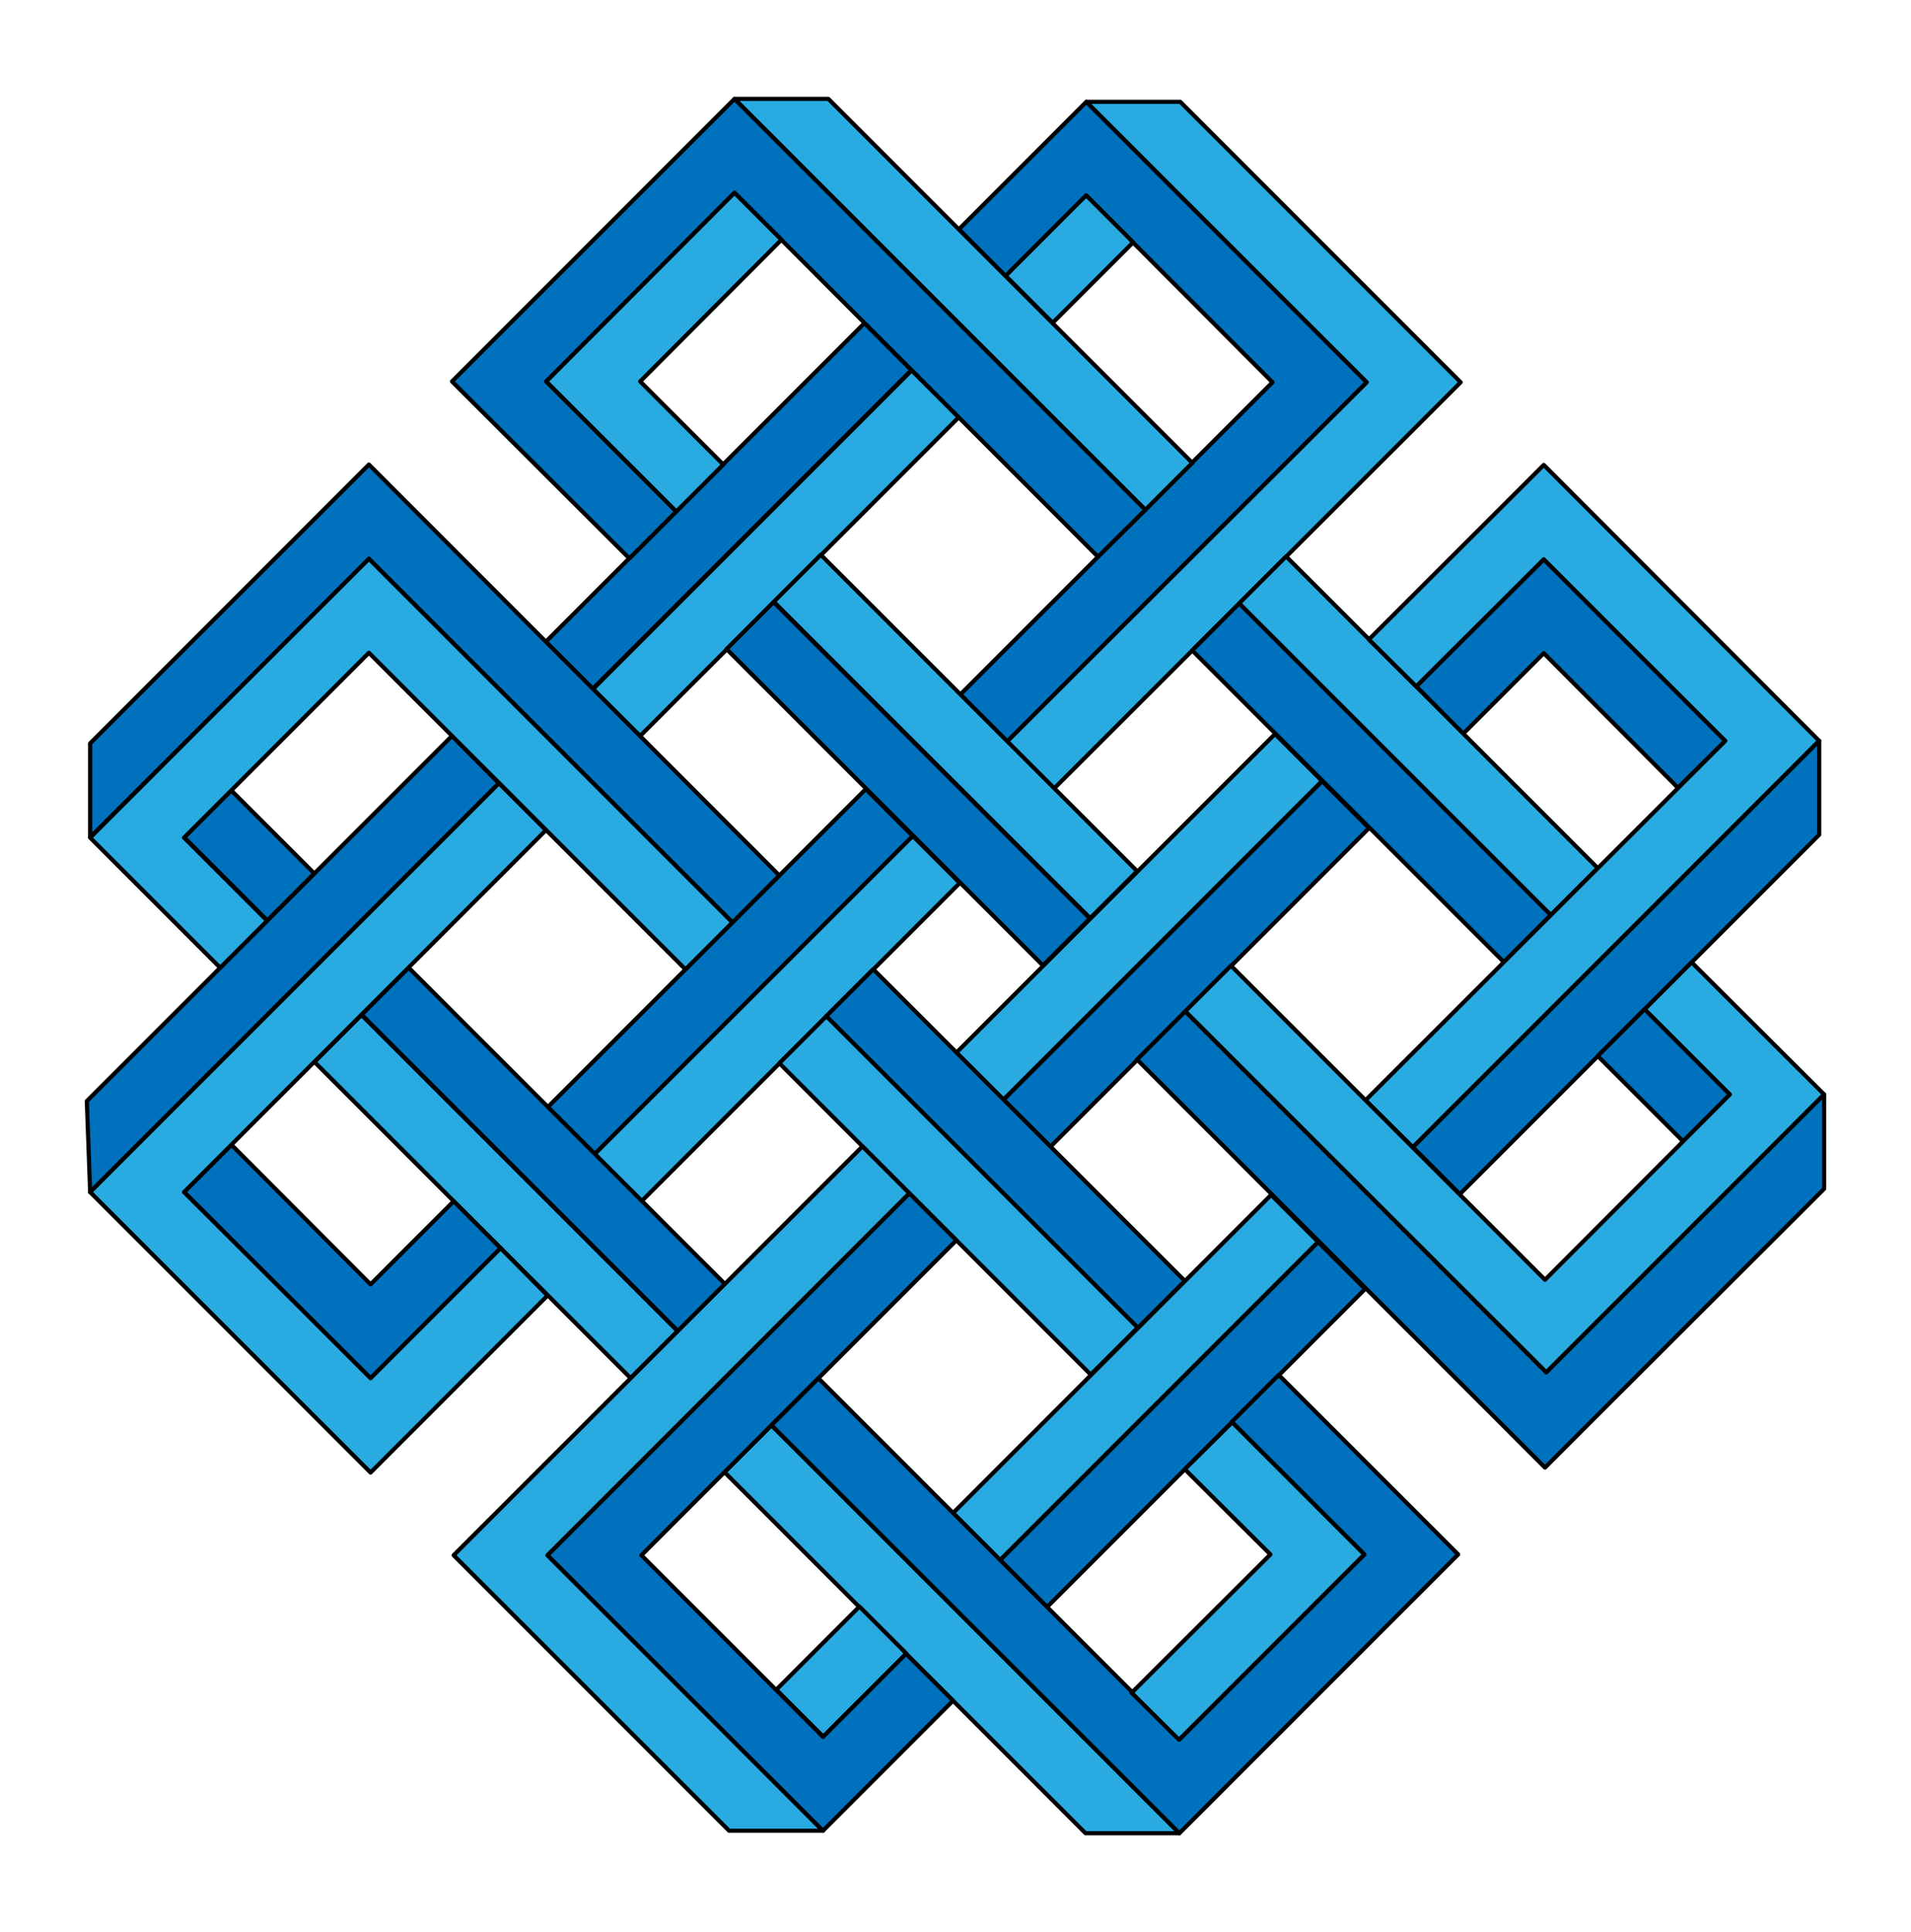 <?xml version="1.0"?>
<svg
    xmlns="http://www.w3.org/2000/svg"
    xmlns:svg="http://www.w3.org/2000/svg"
    xmlns:inkscape="http://www.inkscape.org/namespaces/inkscape"
    xmlns:sodipodi="http://sodipodi.sourceforge.net/DTD/sodipodi-0.dtd"
    xmlns:ns1="http://sozi.baierouge.fr"
    xmlns:xlink="http://www.w3.org/1999/xlink"
    xmlns:dc="http://purl.org/dc/elements/1.1/"
    xmlns:cc="http://web.resource.org/cc/"
    xmlns:rdf="http://www.w3.org/1999/02/22-rdf-syntax-ns#"
    version="1.1"
    x="0"
    y="0"
    viewBox="0 0 460 465"
  >
  <style
      type="text/css"
    >
	.st0{fill:#0071BC;stroke:#000;stroke-linejoin:round;}
	.st1{fill:#29ABE2;stroke:#000;stroke-linejoin:round;}
</style
  >
  <polygon
      class="st0"
      points="261.5,24.5 230.8,55.2 242.1,66.5 261.5,47.1 306.3,92 231.1,167.2 242.4,178.5 329,92 "
  />
  <rect
      x="249.4"
      y="48.7"
      transform="matrix(0.707 0.707 -0.707 0.707 119.556 -163.748)"
      class="st1"
      width="16"
      height="27.4"
  />
  <polygon
      class="st1"
      points="284.1,24.5 261.5,24.5 329,92 242.4,178.5 253.7,189.8 340.3,103.3 351.6,92 "
  />
  <polygon
      class="st0"
      points="371.6,134.6 340.9,165.2 352.2,176.6 371.6,157.2 403.9,189.6 415.3,178.3 "
  />
  <rect
      x="167.4"
      y="67.6"
      transform="matrix(0.707 0.707 -0.707 0.707 137.518 -88.383)"
      class="st0"
      width="16"
      height="108.5"
  />
  <rect
      x="178.8"
      y="78.9"
      transform="matrix(0.707 0.707 -0.707 0.707 148.832 -93.07)"
      class="st1"
      width="16"
      height="108.5"
  />
  <rect
      x="167.7"
      y="179.7"
      transform="matrix(0.707 0.707 -0.707 0.707 216.885 -55.709)"
      class="st0"
      width="16"
      height="108.5"
  />
  <rect
      x="179"
      y="191"
      transform="matrix(0.707 0.707 -0.707 0.707 228.198 -60.395)"
      class="st1"
      width="16"
      height="108.5"
  />
  <rect
      x="276.7"
      y="288.6"
      transform="matrix(-0.707 -0.707 0.707 -0.707 243.613 786.455)"
      class="st0"
      width="16"
      height="108.3"
  />
  <rect
      x="265.4"
      y="277.3"
      transform="matrix(-0.707 -0.707 0.707 -0.707 232.3 759.141)"
      class="st1"
      width="16"
      height="108.3"
  />
  <rect
      x="277.5"
      y="177.6"
      transform="matrix(-0.707 -0.707 0.707 -0.707 323.457 597.755)"
      class="st0"
      width="16"
      height="108.5"
  />
  <rect
      x="266.2"
      y="166.3"
      transform="matrix(-0.707 -0.707 0.707 -0.707 312.143 570.442)"
      class="st1"
      width="16"
      height="108.5"
  />
  <polygon
      class="st0"
      points="21.7,286.9 20.9,265 108.8,177.1 120.1,188.5 "
  />
  <polygon
      class="st1"
      points="275.7,122.7 176.8,23.8 199.4,23.8 287,111.4 "
  />
  <polygon
      class="st0"
      points="264.3,134 275.7,122.7 188.1,35.1 176.8,23.8 108.8,91.8 151.5,134.4 162.8,123.1 131.5,91.8   176.8,46.4 "
  />
  <polygon
      class="st1"
      points="154.1,91.8 188.1,57.7 176.8,46.4 131.5,91.8 162.8,123.1 174.1,111.8 "
  />
  <rect
      x="176.1"
      y="169.3"
      transform="matrix(0.707 0.707 -0.707 0.707 192.766 -110.681)"
      class="st1"
      width="107.7"
      height="16"
  />
  <rect
      x="164.8"
      y="180.7"
      transform="matrix(0.707 0.707 -0.707 0.707 197.452 -99.368)"
      class="st0"
      width="107.7"
      height="16"
  />
  <rect
      x="288.4"
      y="169.1"
      transform="matrix(0.707 0.707 -0.707 0.707 225.234 -189.543)"
      class="st1"
      width="106.1"
      height="16"
  />
  <rect
      x="277.1"
      y="180.4"
      transform="matrix(0.707 0.707 -0.707 0.707 229.92 -178.23)"
      class="st0"
      width="106.1"
      height="16"
  />
  <rect
      x="189"
      y="268.5"
      transform="matrix(0.707 0.707 -0.707 0.707 266.395 -90.194)"
      class="st0"
      width="106.1"
      height="16"
  />
  <rect
      x="177.7"
      y="279.8"
      transform="matrix(0.707 0.707 -0.707 0.707 271.094 -78.886)"
      class="st1"
      width="106"
      height="16"
  />
  <rect
      x="76.9"
      y="268.6"
      transform="matrix(0.707 0.707 -0.707 0.707 233.895 -11.386)"
      class="st0"
      width="107.7"
      height="16"
  />
  <rect
      x="65.6"
      y="280"
      transform="matrix(0.707 0.707 -0.707 0.707 238.594 -7.715943e-002)"
      class="st1"
      width="107.6"
      height="16"
  />
  <polygon
      class="st1"
      points="261.3,441.2 174.4,354.3 185.7,343 283.9,441.2 "
  />
  <polygon
      class="st1"
      points="437.9,178.3 371.6,111.9 329.5,153.9 340.9,165.2 371.6,134.6 415.3,178.3 328.7,264.8 340.1,276.1 "
  />
  <polygon
      class="st0"
      points="351.4,287.4 340.1,276.1 437.9,178.3 437.9,200.9 "
  />
  <rect
      x="386"
      y="250.8"
      transform="matrix(0.707 0.707 -0.707 0.707 300.319 -207.389)"
      class="st0"
      width="29.1"
      height="16"
  />
  <polygon
      class="st1"
      points="407.2,231.6 395.9,242.9 416.4,263.4 371.9,308 296.3,232.4 285.3,243.4 372.2,330.3 439.1,263.4 "
  />
  <polygon
      class="st0"
      points="439.1,263.4 372.2,330.3 285.3,243.4 273.7,255 371.9,353.2 383.5,341.6 439.1,286.1 "
  />
  <polygon
      class="st0"
      points="88.8,111.8 21.7,178.9 21.7,201.5 88.8,134.5 176.3,222 187.6,210.7 "
  />
  <rect
      x="45.8"
      y="197.9"
      transform="matrix(0.707 0.707 -0.707 0.707 163.178 17.906)"
      class="st0"
      width="28.3"
      height="16"
  />
  <polygon
      class="st1"
      points="165,233.3 176.3,222 88.8,134.5 21.7,201.6 33,212.9 53,232.9 64.3,221.6 44.3,201.6 88.8,157.1 "
  />
  <polygon
      class="st0"
      points="109.2,289.1 89.2,309.1 55.7,275.5 44.3,286.9 89.2,331.7 120.5,300.4 "
  />
  <polygon
      class="st1"
      points="120.5,300.4 89.2,331.7 44.3,286.9 131.4,199.8 120.1,188.5 21.7,286.9 89.2,354.4 131.8,311.8 "
  />
  <polygon
      class="st1"
      points="131.8,374.3 218.9,287.2 207.6,275.9 109.2,374.3 175.5,440.6 198.1,440.6 "
  />
  <rect
      x="194.5"
      y="388.2"
      transform="matrix(0.707 0.707 -0.707 0.707 343.814 -25.322)"
      class="st1"
      width="16"
      height="28.3"
  />
  <polygon
      class="st0"
      points="218.1,398 198.1,418 154.4,374.3 230.2,298.5 218.9,287.2 131.8,374.3 198.1,440.6 229.4,409.3 "
  />
  <polygon
      class="st0"
      points="307.8,330.9 296.5,342.2 328.4,374.1 283.9,418.6 197,331.7 185.7,343 283.9,441.2 295.2,429.9   339.7,385.4 351,374.1 "
  />
  <polygon
      class="st1"
      points="317.1,362.8 296.6,342.3 285.2,353.6 305.8,374.1 272.4,407.4 283.8,418.7 317.1,385.4 328.4,374.1 "
  />
</svg
>
